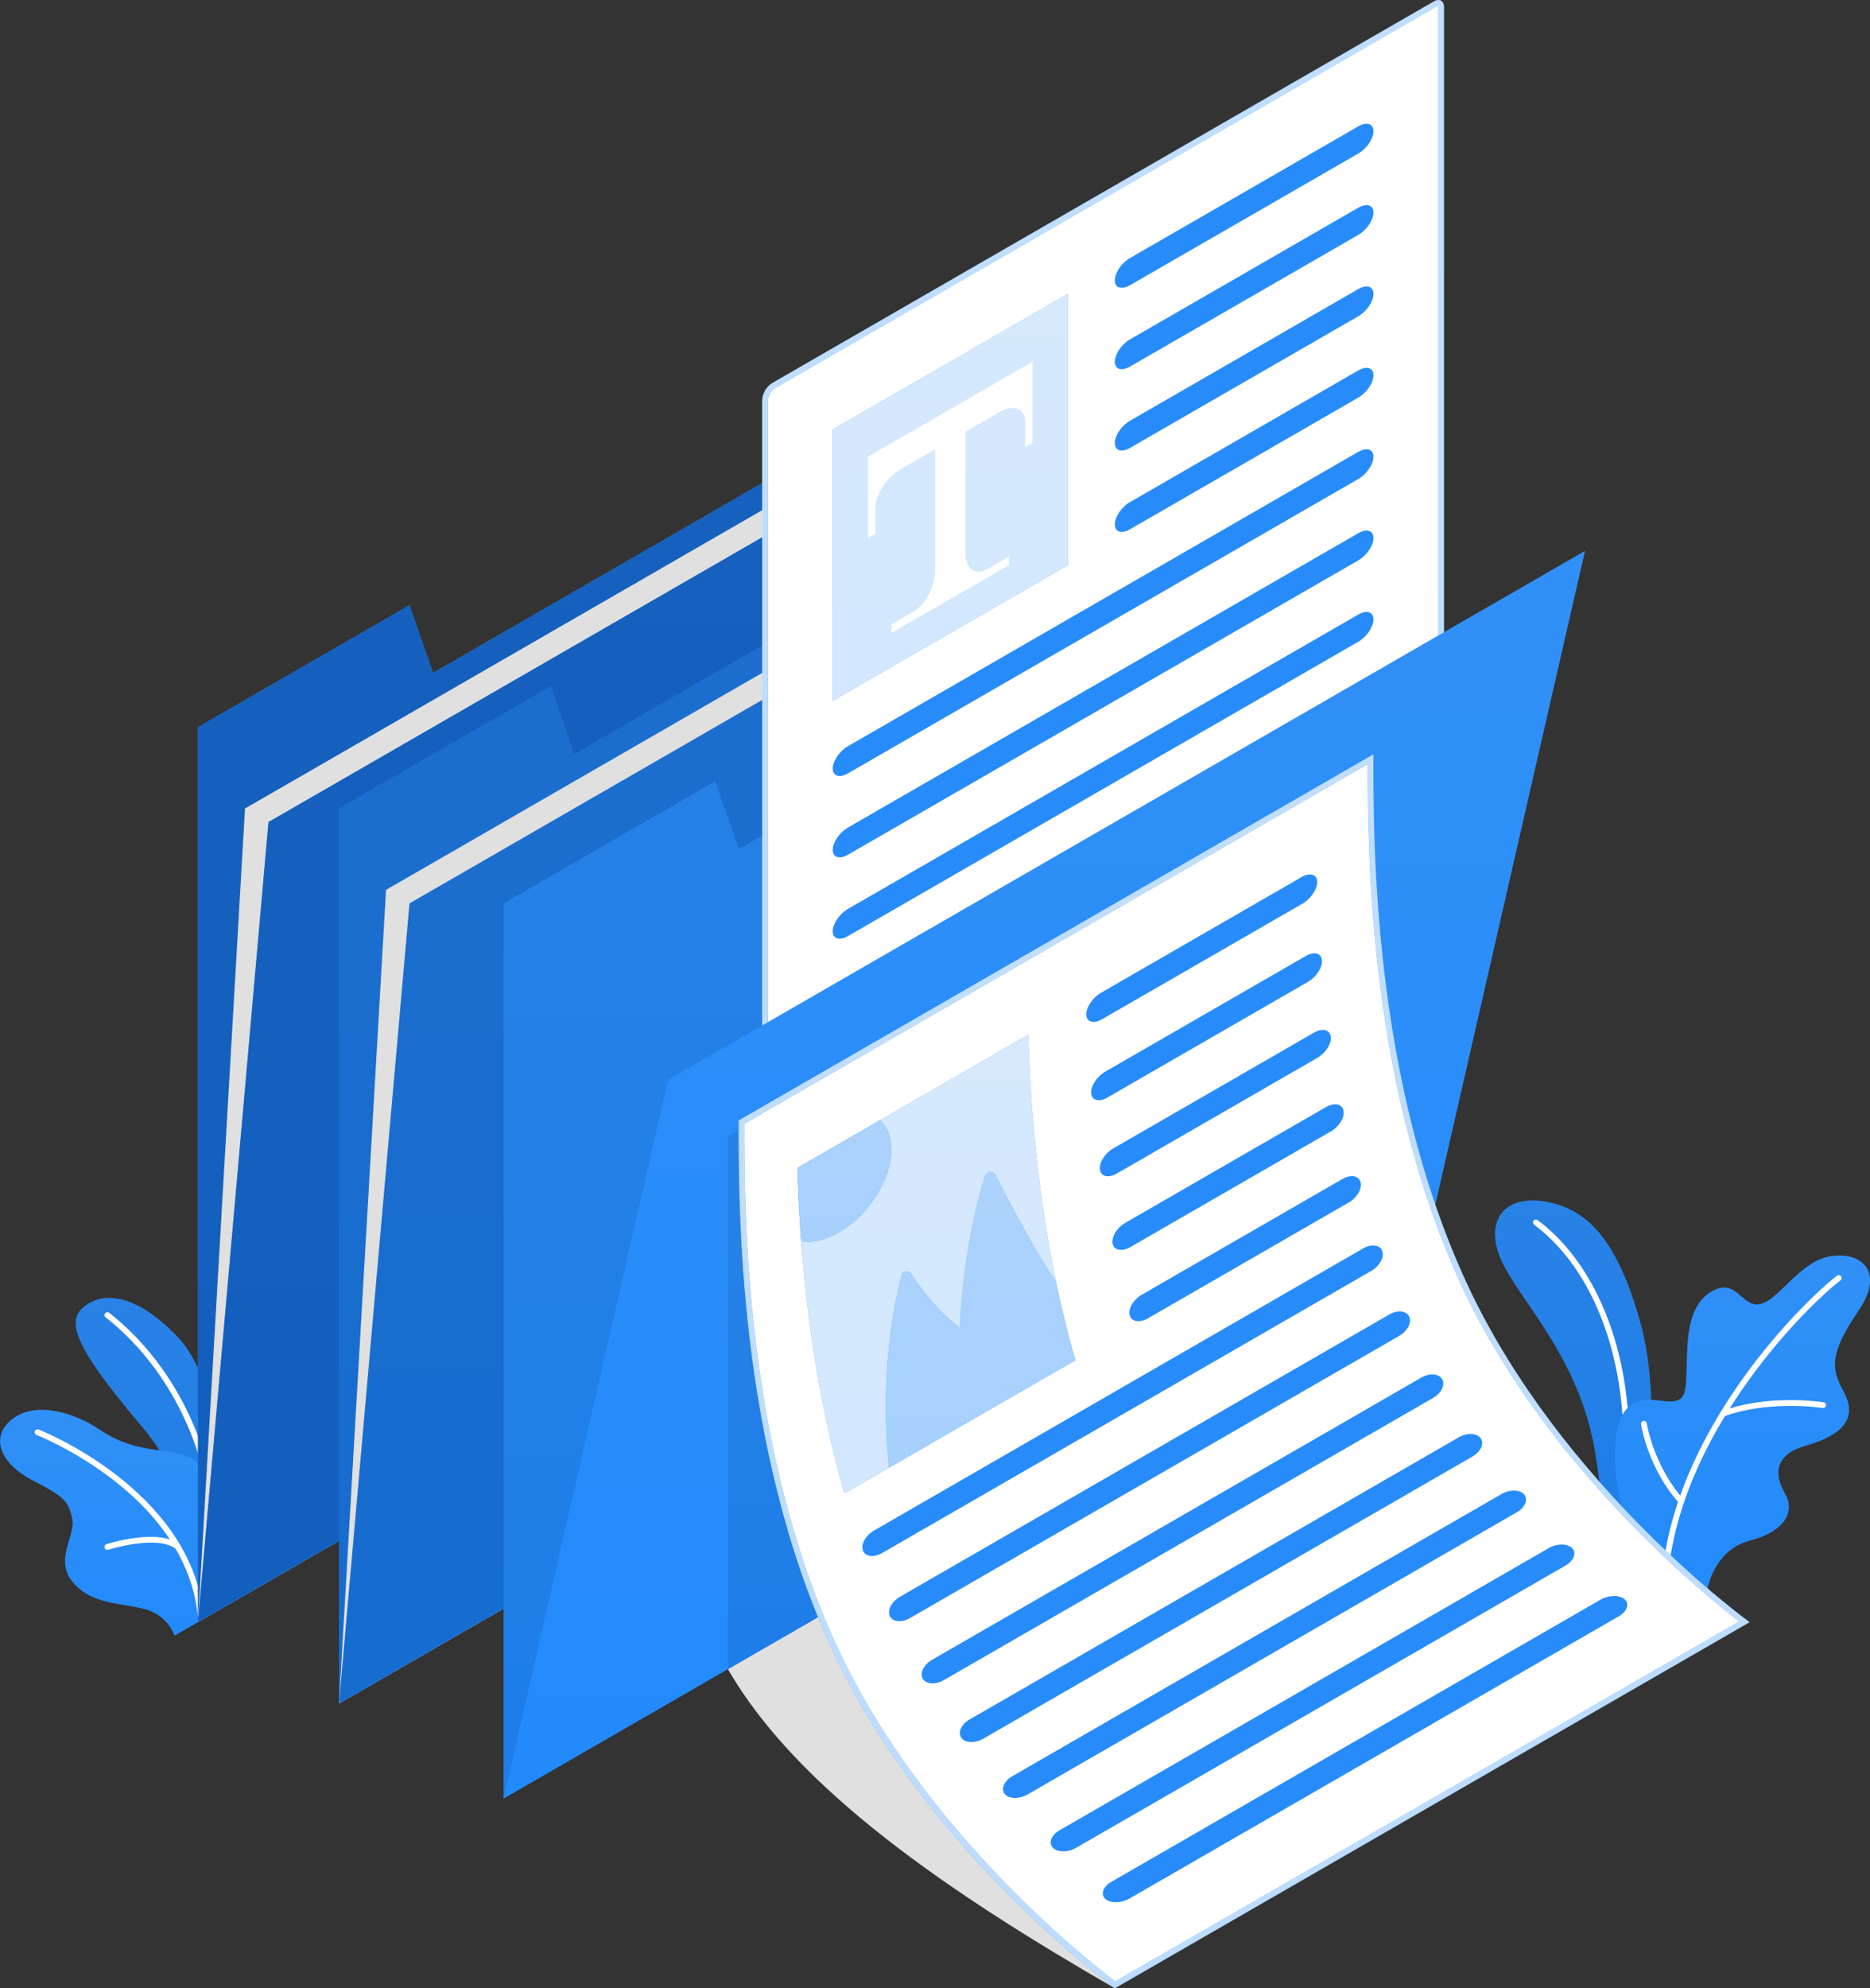 <svg xmlns="http://www.w3.org/2000/svg" width="286" height="304" viewBox="0 0 286 304" fill="none"><rect x="0" y="0" width="286" height="304" fill="#333333" stroke="none"/><g clip-path="url(#clip0_4820_4512)"><path d="M30.574 242.804C30.574 242.804 30.68 228.782 21.828 218.271C13.986 208.961 9.817 203.056 12.295 200.333C14.774 197.61 20.067 196.956 27.228 204.479C34.389 212.003 34.947 232.876 33.955 237.597L30.565 242.804H30.574Z" fill="url(#paint0_linear_4820_4512)"></path><path opacity="0.2" d="M30.574 242.804C30.574 242.804 30.68 228.782 21.828 218.271C13.986 208.961 9.817 203.056 12.295 200.333C14.774 197.61 20.067 196.956 27.228 204.479C34.389 212.003 34.947 232.876 33.955 237.597L30.565 242.804H30.574Z" fill="#0C4EA4"></path><path d="M32.105 227.73C31.902 227.73 31.716 227.589 31.672 227.377C28.574 212.904 20.616 204.903 16.155 201.42C15.96 201.27 15.924 200.996 16.075 200.801C16.225 200.607 16.5 200.571 16.695 200.722C21.253 204.276 29.379 212.444 32.53 227.191C32.583 227.43 32.433 227.668 32.194 227.713C32.158 227.713 32.132 227.721 32.105 227.721V227.73Z" fill="white"></path><path d="M30.273 248.02L26.679 250.097C26.679 250.097 25.759 246.871 21.828 245.951C17.898 245.032 13.8 245.217 11.047 241.805C8.294 238.392 11.649 234.688 11.047 232.168C10.445 229.658 10.047 228.933 5.116 226.422C0.177 223.911 -1.77 219.747 1.947 216.918C5.665 214.089 11.702 216.166 15.331 218.642C18.571 220.852 21.651 221.436 25.272 221.878C28.883 222.32 34.787 224.344 33.885 232.734C32.982 241.133 30.291 248.011 30.291 248.011L30.273 248.02Z" fill="url(#paint1_linear_4820_4512)"></path><path d="M16.429 236.969C16.243 236.969 16.066 236.854 16.004 236.659C15.933 236.429 16.057 236.173 16.287 236.102C16.615 235.996 24.271 233.583 27.511 236.182C27.706 236.332 27.733 236.615 27.582 236.801C27.432 236.995 27.148 237.022 26.962 236.871C24.095 234.573 16.641 236.924 16.562 236.951C16.517 236.969 16.473 236.969 16.429 236.969Z" fill="white"></path><path d="M30.68 247.339C30.459 247.339 30.264 247.171 30.238 246.941C28.264 228.323 5.807 219.491 5.585 219.402C5.355 219.314 5.24 219.058 5.329 218.828C5.417 218.598 5.674 218.483 5.904 218.571C6.134 218.66 29.096 227.686 31.123 246.844C31.149 247.083 30.972 247.304 30.733 247.33C30.716 247.33 30.698 247.33 30.689 247.33L30.68 247.339Z" fill="white"></path><path d="M250.85 235.776C250.956 235.475 254.745 215.946 250.85 202.101C247.274 189.406 242.688 184.72 236.103 183.686C229.517 182.651 226.658 187.39 230.154 193.799C233.651 200.218 242.06 208.74 244.131 223.08C244.981 228.986 245.689 234.114 245.689 234.114L250.841 235.776H250.85Z" fill="url(#paint2_linear_4820_4512)"></path><path opacity="0.2" d="M250.85 235.776C250.956 235.475 254.745 215.946 250.85 202.101C247.274 189.406 242.688 184.72 236.103 183.686C229.517 182.651 226.658 187.39 230.154 193.799C233.651 200.218 242.06 208.74 244.131 223.08C244.981 228.986 245.689 234.114 245.689 234.114L250.841 235.776H250.85Z" fill="#0C4EA4"></path><path d="M248.628 224.565C248.628 224.565 248.61 224.565 248.601 224.565C248.354 224.548 248.168 224.344 248.185 224.097C249.088 208.289 243.901 194.179 234.633 187.257C234.439 187.107 234.394 186.833 234.545 186.638C234.686 186.444 234.97 186.4 235.164 186.55C244.662 193.64 249.991 208.042 249.071 224.141C249.062 224.38 248.858 224.556 248.628 224.556V224.565Z" fill="white"></path><path d="M261.038 245.942C260.534 242.309 262.623 236.863 267.588 235.572C272.554 234.29 274.767 231.435 272.979 228.323C271.182 225.211 271.607 222.355 276.113 221.064C280.618 219.774 284.566 217.51 281.973 212.772C280.087 209.333 279.671 207.114 284.292 200.333C288.125 194.71 284.991 191.412 280.193 192.04C275.396 192.668 272.43 198.361 269.438 199.325C266.447 200.288 265.738 195.178 261.782 197.459C257.825 199.74 258.073 205.584 257.94 209.66C257.816 213.735 257.551 214.655 253.974 214.16C250.398 213.665 246.902 214.248 246.973 222.886C247.035 230.294 250.991 239.471 250.991 239.471L261.038 245.942Z" fill="url(#paint3_linear_4820_4512)"></path><path d="M254.762 240.417C254.762 240.417 254.727 240.417 254.709 240.417C254.47 240.39 254.293 240.169 254.32 239.93C256.816 217.652 275.953 198.874 280.946 195.063C281.14 194.913 281.415 194.948 281.565 195.143C281.716 195.337 281.68 195.611 281.486 195.762C276.564 199.519 257.666 218.058 255.205 240.028C255.178 240.258 254.984 240.417 254.762 240.417Z" fill="white"></path><path d="M263.49 216.618C263.313 216.618 263.145 216.512 263.074 216.326C262.986 216.096 263.109 215.84 263.331 215.76C270.474 213.108 278.556 214.354 278.901 214.407C279.14 214.443 279.308 214.673 279.264 214.911C279.229 215.15 278.99 215.309 278.759 215.283C278.68 215.265 270.554 214.018 263.641 216.582C263.587 216.6 263.534 216.609 263.49 216.609V216.618Z" fill="white"></path><path d="M257.135 229.994C257.011 229.994 256.887 229.941 256.807 229.844C252.045 224.459 251.018 218.032 250.974 217.758C250.938 217.519 251.106 217.29 251.345 217.254C251.593 217.219 251.815 217.387 251.85 217.626C251.859 217.687 252.886 224.07 257.471 229.26C257.63 229.446 257.613 229.72 257.435 229.888C257.356 229.958 257.25 229.994 257.143 229.994H257.135Z" fill="white"></path><path d="M30.273 111.182V248.02L170.502 167.162V42.754L66.229 102.88L62.635 92.519L30.273 111.182Z" fill="url(#paint4_linear_4820_4512)"></path><path opacity="0.7" d="M30.273 111.182V248.02L170.502 167.162V42.754L66.229 102.88L62.635 92.519L30.273 111.182Z" fill="#0C4EA4"></path><path d="M30.273 248.02L37.469 123.621L177.699 42.754L170.502 167.162L30.273 248.02Z" fill="#E0E0E0"></path><path d="M30.273 248.02L41.063 125.69L181.293 44.831L170.502 167.162L30.273 248.02Z" fill="url(#paint5_linear_4820_4512)"></path><path opacity="0.7" d="M30.273 248.02L41.063 125.69L181.293 44.831L170.502 167.162L30.273 248.02Z" fill="#0C4EA4"></path><path d="M51.853 123.621V260.459L192.083 179.601V55.193L87.809 115.329L84.216 104.958L51.853 123.621Z" fill="url(#paint6_linear_4820_4512)"></path><path opacity="0.5" d="M51.853 123.621V260.459L192.083 179.601V55.193L87.809 115.329L84.216 104.958L51.853 123.621Z" fill="#0C4EA4"></path><path d="M51.853 260.459L59.041 136.06L199.271 55.193L192.083 179.601L51.853 260.459Z" fill="#E0E0E0"></path><path d="M51.853 260.459L62.635 138.129L202.864 57.271L192.083 179.601L51.853 260.459Z" fill="url(#paint7_linear_4820_4512)"></path><path opacity="0.5" d="M51.853 260.459L62.635 138.129L202.864 57.271L192.083 179.601L51.853 260.459Z" fill="#0C4EA4"></path><path d="M170.502 304C145.337 289.483 121.986 273.711 111.32 255.19L143.682 236.527L170.502 304Z" fill="#E0E0E0"></path><path d="M77.019 138.129V274.976L217.248 194.109V69.71L112.975 129.836L109.381 119.475L77.019 138.129Z" fill="url(#paint8_linear_4820_4512)"></path><path opacity="0.2" d="M77.019 138.129V274.976L217.248 194.109V69.71L112.975 129.836L109.381 119.475L77.019 138.129Z" fill="#0C4EA4"></path><path d="M117.418 178.593C117.064 178.593 117.011 178.186 117.011 177.939V61.222C117.011 60.4 117.613 59.366 118.321 58.95L219.532 0.592C219.7 0.495 219.86 0.442 219.992 0.442C220.347 0.442 220.4 0.849 220.4 1.096V117.812C220.4 118.635 219.798 119.669 219.09 120.085L117.879 178.443C117.711 178.54 117.551 178.593 117.418 178.593Z" fill="white"></path><path d="M219.939 0.893C219.939 0.893 219.966 0.999 219.966 1.096V117.813C219.966 118.467 219.444 119.369 218.877 119.696L117.666 178.054C117.587 178.098 117.525 178.125 117.48 178.133C117.471 178.089 117.463 178.027 117.463 177.93V61.223C117.463 60.568 117.985 59.667 118.551 59.34L219.753 0.972C219.833 0.928 219.895 0.902 219.939 0.893ZM219.992 0C219.789 0 219.55 0.071 219.311 0.212L118.1 58.57C117.25 59.057 116.569 60.25 116.569 61.223V177.939C116.569 178.629 116.914 179.035 117.418 179.035C117.622 179.035 117.861 178.964 118.1 178.823L219.311 120.465C220.161 119.979 220.842 118.785 220.842 117.813V1.096C220.842 0.398 220.497 0 219.992 0Z" fill="url(#paint9_linear_4820_4512)"></path><path opacity="0.7" d="M219.939 0.893C219.939 0.893 219.966 0.999 219.966 1.096V117.813C219.966 118.467 219.444 119.369 218.877 119.696L117.666 178.054C117.587 178.098 117.525 178.125 117.48 178.133C117.471 178.089 117.463 178.027 117.463 177.93V61.223C117.463 60.568 117.985 59.667 118.551 59.34L219.753 0.972C219.833 0.928 219.895 0.902 219.939 0.893ZM219.992 0C219.789 0 219.55 0.071 219.311 0.212L118.1 58.57C117.25 59.057 116.569 60.25 116.569 61.223V177.939C116.569 178.629 116.914 179.035 117.418 179.035C117.622 179.035 117.861 178.964 118.1 178.823L219.311 120.465C220.161 119.979 220.842 118.785 220.842 117.813V1.096C220.842 0.398 220.497 0 219.992 0Z" fill="white"></path><path d="M127.359 65.67L163.315 44.938V86.41L127.359 107.142V65.67Z" fill="url(#paint10_linear_4820_4512)"></path><path opacity="0.8" d="M127.359 65.67L163.315 44.938V86.41L127.359 107.142V65.67Z" fill="white"></path><path d="M157.915 55.308V67.747L156.791 68.375V64.564C156.791 62.46 155.074 61.744 152.958 62.964L137.707 71.761C135.591 72.981 133.874 75.677 133.874 77.781V81.592L132.75 82.264V69.825L157.915 55.308Z" fill="white"></path><path d="M150.984 87.011C149.143 88.072 147.647 86.958 147.647 84.518V64.564L143.027 67.075V87.179C143.027 89.619 141.531 92.466 139.689 93.527L136.352 95.454V96.772L154.33 86.401V85.084C154.33 85.084 152.834 85.95 150.993 87.011H150.984Z" fill="white"></path><path d="M170.502 42.869C170.502 44.019 171.529 44.346 172.804 43.621L207.759 23.464C209.025 22.73 210.061 21.209 210.061 20.06C210.061 18.911 209.034 18.584 207.759 19.308L172.804 39.465C171.529 40.199 170.502 41.72 170.502 42.869Z" fill="#278CFA"></path><path d="M170.502 55.308C170.502 56.458 171.529 56.785 172.804 56.06L207.759 35.903C209.025 35.169 210.061 33.648 210.061 32.499C210.061 31.35 209.034 31.023 207.759 31.747L172.804 51.904C171.529 52.638 170.502 54.159 170.502 55.308Z" fill="#278CFA"></path><path d="M170.502 67.747C170.502 68.896 171.529 69.224 172.804 68.499L207.759 48.342C209.025 47.608 210.061 46.087 210.061 44.938C210.061 43.789 209.034 43.461 207.759 44.186L172.804 64.343C171.529 65.077 170.502 66.598 170.502 67.747Z" fill="#278CFA"></path><path d="M170.502 80.186C170.502 81.335 171.529 81.662 172.804 80.938L207.759 60.781C209.025 60.047 210.061 58.526 210.061 57.377C210.061 56.227 209.034 55.9 207.759 56.625L172.804 76.782C171.529 77.516 170.502 79.037 170.502 80.186Z" fill="#278CFA"></path><path d="M127.359 117.512C127.359 118.661 128.386 118.988 129.66 118.263L207.759 73.228C209.025 72.495 210.061 70.974 210.061 69.825C210.061 68.675 209.034 68.348 207.759 69.073L129.66 114.108C128.395 114.842 127.359 116.363 127.359 117.512Z" fill="#278CFA"></path><path d="M127.359 129.951C127.359 131.1 128.386 131.427 129.66 130.702L207.759 85.667C209.025 84.933 210.061 83.413 210.061 82.263C210.061 81.114 209.034 80.787 207.759 81.512L129.66 126.547C128.395 127.281 127.359 128.802 127.359 129.951Z" fill="#278CFA"></path><path d="M127.359 142.39C127.359 143.539 128.386 143.866 129.66 143.141L207.759 98.106C209.025 97.372 210.061 95.852 210.061 94.703C210.061 93.553 209.034 93.226 207.759 93.951L129.66 138.986C128.395 139.72 127.359 141.241 127.359 142.39Z" fill="#278CFA"></path><path d="M77.019 274.976L102.185 165.085L242.414 84.227L217.248 194.109L77.019 274.976Z" fill="url(#paint11_linear_4820_4512)"></path><path d="M111.328 173.696V255.19L143.682 236.527V155.033L111.328 173.696Z" fill="url(#paint12_linear_4820_4512)"></path><path opacity="0.2" d="M111.328 173.696V255.19L143.682 236.527V155.033L111.328 173.696Z" fill="#0C4EA4"></path><path d="M170.538 303.469C167.785 301.427 141.256 281.164 127.766 252.228C113.409 221.427 113.417 185.498 113.426 171.98V171.556L209.627 116.088C209.627 129.739 209.645 165.712 224.055 196.619C237.236 224.883 262.755 244.908 266.8 247.967L170.555 303.469H170.538Z" fill="white"></path><path d="M209.176 116.858C209.176 131.074 209.45 166.375 223.639 196.814C236.377 224.123 260.595 243.776 265.986 247.923L170.564 302.948C166.838 300.136 141.292 280.227 128.156 252.042C113.833 221.329 113.851 185.48 113.851 171.98V171.812L209.167 116.849M210.061 115.328L112.975 171.308C112.975 184.03 112.709 220.993 127.359 252.423C141.743 283.268 170.502 304.009 170.502 304.009L267.588 248.029C267.588 248.029 238.82 227.297 224.436 196.443C209.786 165.013 210.052 128.05 210.052 115.328H210.061Z" fill="url(#paint13_linear_4820_4512)"></path><path opacity="0.7" d="M209.176 116.858C209.176 131.074 209.45 166.375 223.639 196.814C236.377 224.123 260.595 243.776 265.986 247.923L170.564 302.948C166.838 300.136 141.292 280.227 128.156 252.042C113.833 221.329 113.851 185.48 113.851 171.98V171.812L209.167 116.849M210.061 115.328L112.975 171.308C112.975 184.03 112.709 220.993 127.359 252.423C141.743 283.268 170.502 304.009 170.502 304.009L267.588 248.029C267.588 248.029 238.82 227.297 224.436 196.443C209.786 165.013 210.052 128.05 210.052 115.328H210.061Z" fill="white"></path><path d="M199.076 134.097L168.369 151.805C167.094 152.539 166.094 154.042 166.138 155.156C166.183 156.279 167.254 156.588 168.528 155.854L199.235 138.146C200.501 137.412 201.492 135.909 201.448 134.795C201.404 133.673 200.35 133.363 199.076 134.097Z" fill="#278CFA"></path><path d="M199.731 146.156L169.024 163.864C167.749 164.598 166.793 166.074 166.882 167.171C166.979 168.258 168.095 168.55 169.36 167.816L200.067 150.108C201.333 149.374 202.28 147.898 202.183 146.81C202.085 145.723 200.988 145.431 199.722 146.165L199.731 146.156Z" fill="#278CFA"></path><path d="M200.961 157.888L170.254 175.596C168.98 176.329 168.068 177.779 168.219 178.84C168.369 179.901 169.529 180.166 170.803 179.433L201.51 161.724C202.776 160.991 203.679 159.541 203.528 158.48C203.378 157.419 202.236 157.154 200.961 157.888Z" fill="#278CFA"></path><path d="M202.802 169.266L172.096 186.974C170.821 187.708 169.953 189.131 170.166 190.156C170.378 191.182 171.582 191.412 172.857 190.687L203.564 172.979C204.829 172.245 205.688 170.822 205.476 169.796C205.263 168.771 204.077 168.532 202.811 169.266H202.802Z" fill="#278CFA"></path><path d="M205.298 180.273L174.592 197.981C173.326 198.715 172.503 200.111 172.777 201.102C173.052 202.092 174.309 202.295 175.583 201.561L206.29 183.853C207.565 183.119 208.361 181.731 208.087 180.741C207.812 179.751 206.573 179.539 205.307 180.273H205.298Z" fill="#278CFA"></path><path d="M208.494 190.873L133.661 234.025C132.396 234.758 131.625 236.12 131.971 237.075C132.316 238.021 133.635 238.189 134.901 237.464L209.733 194.312C210.999 193.578 211.743 192.216 211.397 191.27C211.052 190.324 209.76 190.148 208.485 190.881L208.494 190.873Z" fill="#278CFA"></path><path d="M212.477 200.986L137.645 244.138C136.379 244.872 135.68 246.198 136.096 247.1C136.512 248.002 137.892 248.134 139.158 247.409L213.991 204.257C215.266 203.524 215.947 202.206 215.522 201.296C215.106 200.394 213.743 200.253 212.468 200.986H212.477Z" fill="#278CFA"></path><path d="M217.363 210.641L142.531 253.793C141.265 254.527 140.628 255.817 141.132 256.675C141.637 257.532 143.088 257.621 144.354 256.887L219.187 213.735C220.462 213.001 221.063 211.719 220.559 210.871C220.054 210.013 218.629 209.907 217.355 210.641H217.363Z" fill="#278CFA"></path><path d="M223.117 219.756L148.284 262.908C147.019 263.641 146.443 264.897 147.027 265.71C147.612 266.523 149.116 266.576 150.382 265.843L225.215 222.691C226.481 221.957 227.038 220.71 226.454 219.906C225.87 219.092 224.383 219.022 223.117 219.756Z" fill="#278CFA"></path><path d="M229.65 228.429L154.817 271.581C153.551 272.314 153.029 273.543 153.675 274.312C154.321 275.082 155.879 275.108 157.154 274.374L231.987 231.222C233.252 230.488 233.757 229.277 233.111 228.508C232.465 227.739 230.915 227.695 229.65 228.429Z" fill="#278CFA"></path><path d="M236.882 236.694L162.049 279.846C160.774 280.58 160.314 281.774 161.022 282.516C161.73 283.25 163.341 283.25 164.607 282.516L239.44 239.364C240.705 238.631 241.157 237.446 240.449 236.712C239.741 235.978 238.147 235.961 236.873 236.694H236.882Z" fill="#278CFA"></path><path d="M244.795 244.581L169.962 287.733C168.697 288.466 168.28 289.633 169.051 290.341C169.821 291.039 171.476 291.012 172.751 290.279L247.583 247.127C248.849 246.393 249.256 245.244 248.486 244.536C247.716 243.838 246.07 243.856 244.804 244.581H244.795Z" fill="#278CFA"></path><path d="M157.251 158.215L121.951 178.575C122.34 191.341 123.801 209.774 129.156 228.331L164.457 207.971C159.11 189.414 157.65 170.99 157.251 158.215Z" fill="url(#paint14_linear_4820_4512)"></path><path opacity="0.8" d="M157.251 158.215L121.951 178.575C122.34 191.341 123.801 209.774 129.156 228.331L164.457 207.971C159.11 189.414 157.65 170.99 157.251 158.215Z" fill="white"></path><path d="M136.343 175.746C136.343 173.766 135.697 172.245 134.617 171.264L121.942 178.575C122.048 181.952 122.225 185.727 122.535 189.785C123.924 190.015 125.562 189.759 127.332 188.945C132.307 186.629 136.343 180.714 136.343 175.746Z" fill="url(#paint15_linear_4820_4512)"></path><path opacity="0.6" d="M136.343 175.746C136.343 173.766 135.697 172.245 134.617 171.264L121.942 178.575C122.048 181.952 122.225 185.727 122.535 189.785C123.924 190.015 125.562 189.759 127.332 188.945C132.307 186.629 136.343 180.714 136.343 175.746Z" fill="white"></path><path d="M161.456 195.771C159.101 192.8 154.313 183.659 152.268 179.671C151.905 178.964 150.869 179.061 150.63 179.822C147.098 191.156 146.797 203.029 146.797 203.029C143.956 200.783 141.92 198.555 139.3 194.701C138.919 194.144 138.061 194.294 137.893 194.948C134.033 209.792 135.972 224.397 135.972 224.397L164.448 207.98C163.271 203.886 162.288 199.802 161.456 195.779V195.771Z" fill="url(#paint16_linear_4820_4512)"></path><path opacity="0.6" d="M161.456 195.771C159.101 192.8 154.313 183.659 152.268 179.671C151.905 178.964 150.869 179.061 150.63 179.822C147.098 191.156 146.797 203.029 146.797 203.029C143.956 200.783 141.92 198.555 139.3 194.701C138.919 194.144 138.061 194.294 137.893 194.948C134.033 209.792 135.972 224.397 135.972 224.397L164.448 207.98C163.271 203.886 162.288 199.802 161.456 195.779V195.771Z" fill="white"></path></g><defs><linearGradient id="paint0_linear_4820_4512" x1="22.957" y1="198.448" x2="22.957" y2="242.804" gradientUnits="userSpaceOnUse"><stop stop-color="#3190F7"></stop><stop offset="1" stop-color="#228AFB"></stop></linearGradient><linearGradient id="paint1_linear_4820_4512" x1="16.994" y1="215.557" x2="16.994" y2="250.097" gradientUnits="userSpaceOnUse"><stop stop-color="#3190F7"></stop><stop offset="1" stop-color="#228AFB"></stop></linearGradient><linearGradient id="paint2_linear_4820_4512" x1="240.628" y1="183.543" x2="240.628" y2="235.776" gradientUnits="userSpaceOnUse"><stop stop-color="#3190F7"></stop><stop offset="1" stop-color="#228AFB"></stop></linearGradient><linearGradient id="paint3_linear_4820_4512" x1="266.489" y1="191.964" x2="266.489" y2="245.942" gradientUnits="userSpaceOnUse"><stop stop-color="#3190F7"></stop><stop offset="1" stop-color="#228AFB"></stop></linearGradient><linearGradient id="paint4_linear_4820_4512" x1="100.388" y1="42.754" x2="100.388" y2="248.02" gradientUnits="userSpaceOnUse"><stop stop-color="#3190F7"></stop><stop offset="1" stop-color="#228AFB"></stop></linearGradient><linearGradient id="paint5_linear_4820_4512" x1="105.783" y1="44.831" x2="105.783" y2="248.02" gradientUnits="userSpaceOnUse"><stop stop-color="#3190F7"></stop><stop offset="1" stop-color="#228AFB"></stop></linearGradient><linearGradient id="paint6_linear_4820_4512" x1="121.968" y1="55.193" x2="121.968" y2="260.459" gradientUnits="userSpaceOnUse"><stop stop-color="#3190F7"></stop><stop offset="1" stop-color="#228AFB"></stop></linearGradient><linearGradient id="paint7_linear_4820_4512" x1="127.359" y1="57.271" x2="127.359" y2="260.459" gradientUnits="userSpaceOnUse"><stop stop-color="#3190F7"></stop><stop offset="1" stop-color="#228AFB"></stop></linearGradient><linearGradient id="paint8_linear_4820_4512" x1="147.134" y1="69.71" x2="147.134" y2="274.976" gradientUnits="userSpaceOnUse"><stop stop-color="#3190F7"></stop><stop offset="1" stop-color="#228AFB"></stop></linearGradient><linearGradient id="paint9_linear_4820_4512" x1="168.705" y1="0" x2="168.705" y2="179.035" gradientUnits="userSpaceOnUse"><stop stop-color="#3190F7"></stop><stop offset="1" stop-color="#228AFB"></stop></linearGradient><linearGradient id="paint10_linear_4820_4512" x1="145.337" y1="44.938" x2="145.337" y2="107.142" gradientUnits="userSpaceOnUse"><stop stop-color="#3190F7"></stop><stop offset="1" stop-color="#228AFB"></stop></linearGradient><linearGradient id="paint11_linear_4820_4512" x1="159.716" y1="84.227" x2="159.716" y2="274.976" gradientUnits="userSpaceOnUse"><stop stop-color="#3190F7"></stop><stop offset="1" stop-color="#228AFB"></stop></linearGradient><linearGradient id="paint12_linear_4820_4512" x1="127.505" y1="155.033" x2="127.505" y2="255.19" gradientUnits="userSpaceOnUse"><stop stop-color="#3190F7"></stop><stop offset="1" stop-color="#228AFB"></stop></linearGradient><linearGradient id="paint13_linear_4820_4512" x1="190.281" y1="115.328" x2="190.281" y2="304.009" gradientUnits="userSpaceOnUse"><stop stop-color="#3190F7"></stop><stop offset="1" stop-color="#228AFB"></stop></linearGradient><linearGradient id="paint14_linear_4820_4512" x1="143.204" y1="158.215" x2="143.204" y2="228.331" gradientUnits="userSpaceOnUse"><stop stop-color="#3190F7"></stop><stop offset="1" stop-color="#228AFB"></stop></linearGradient><linearGradient id="paint15_linear_4820_4512" x1="129.143" y1="171.264" x2="129.143" y2="189.866" gradientUnits="userSpaceOnUse"><stop stop-color="#3190F7"></stop><stop offset="1" stop-color="#228AFB"></stop></linearGradient><linearGradient id="paint16_linear_4820_4512" x1="149.966" y1="179.192" x2="149.966" y2="224.397" gradientUnits="userSpaceOnUse"><stop stop-color="#3190F7"></stop><stop offset="1" stop-color="#228AFB"></stop></linearGradient><clipPath id="clip0_4820_4512"><rect width="286" height="304" fill="white"></rect></clipPath></defs></svg>